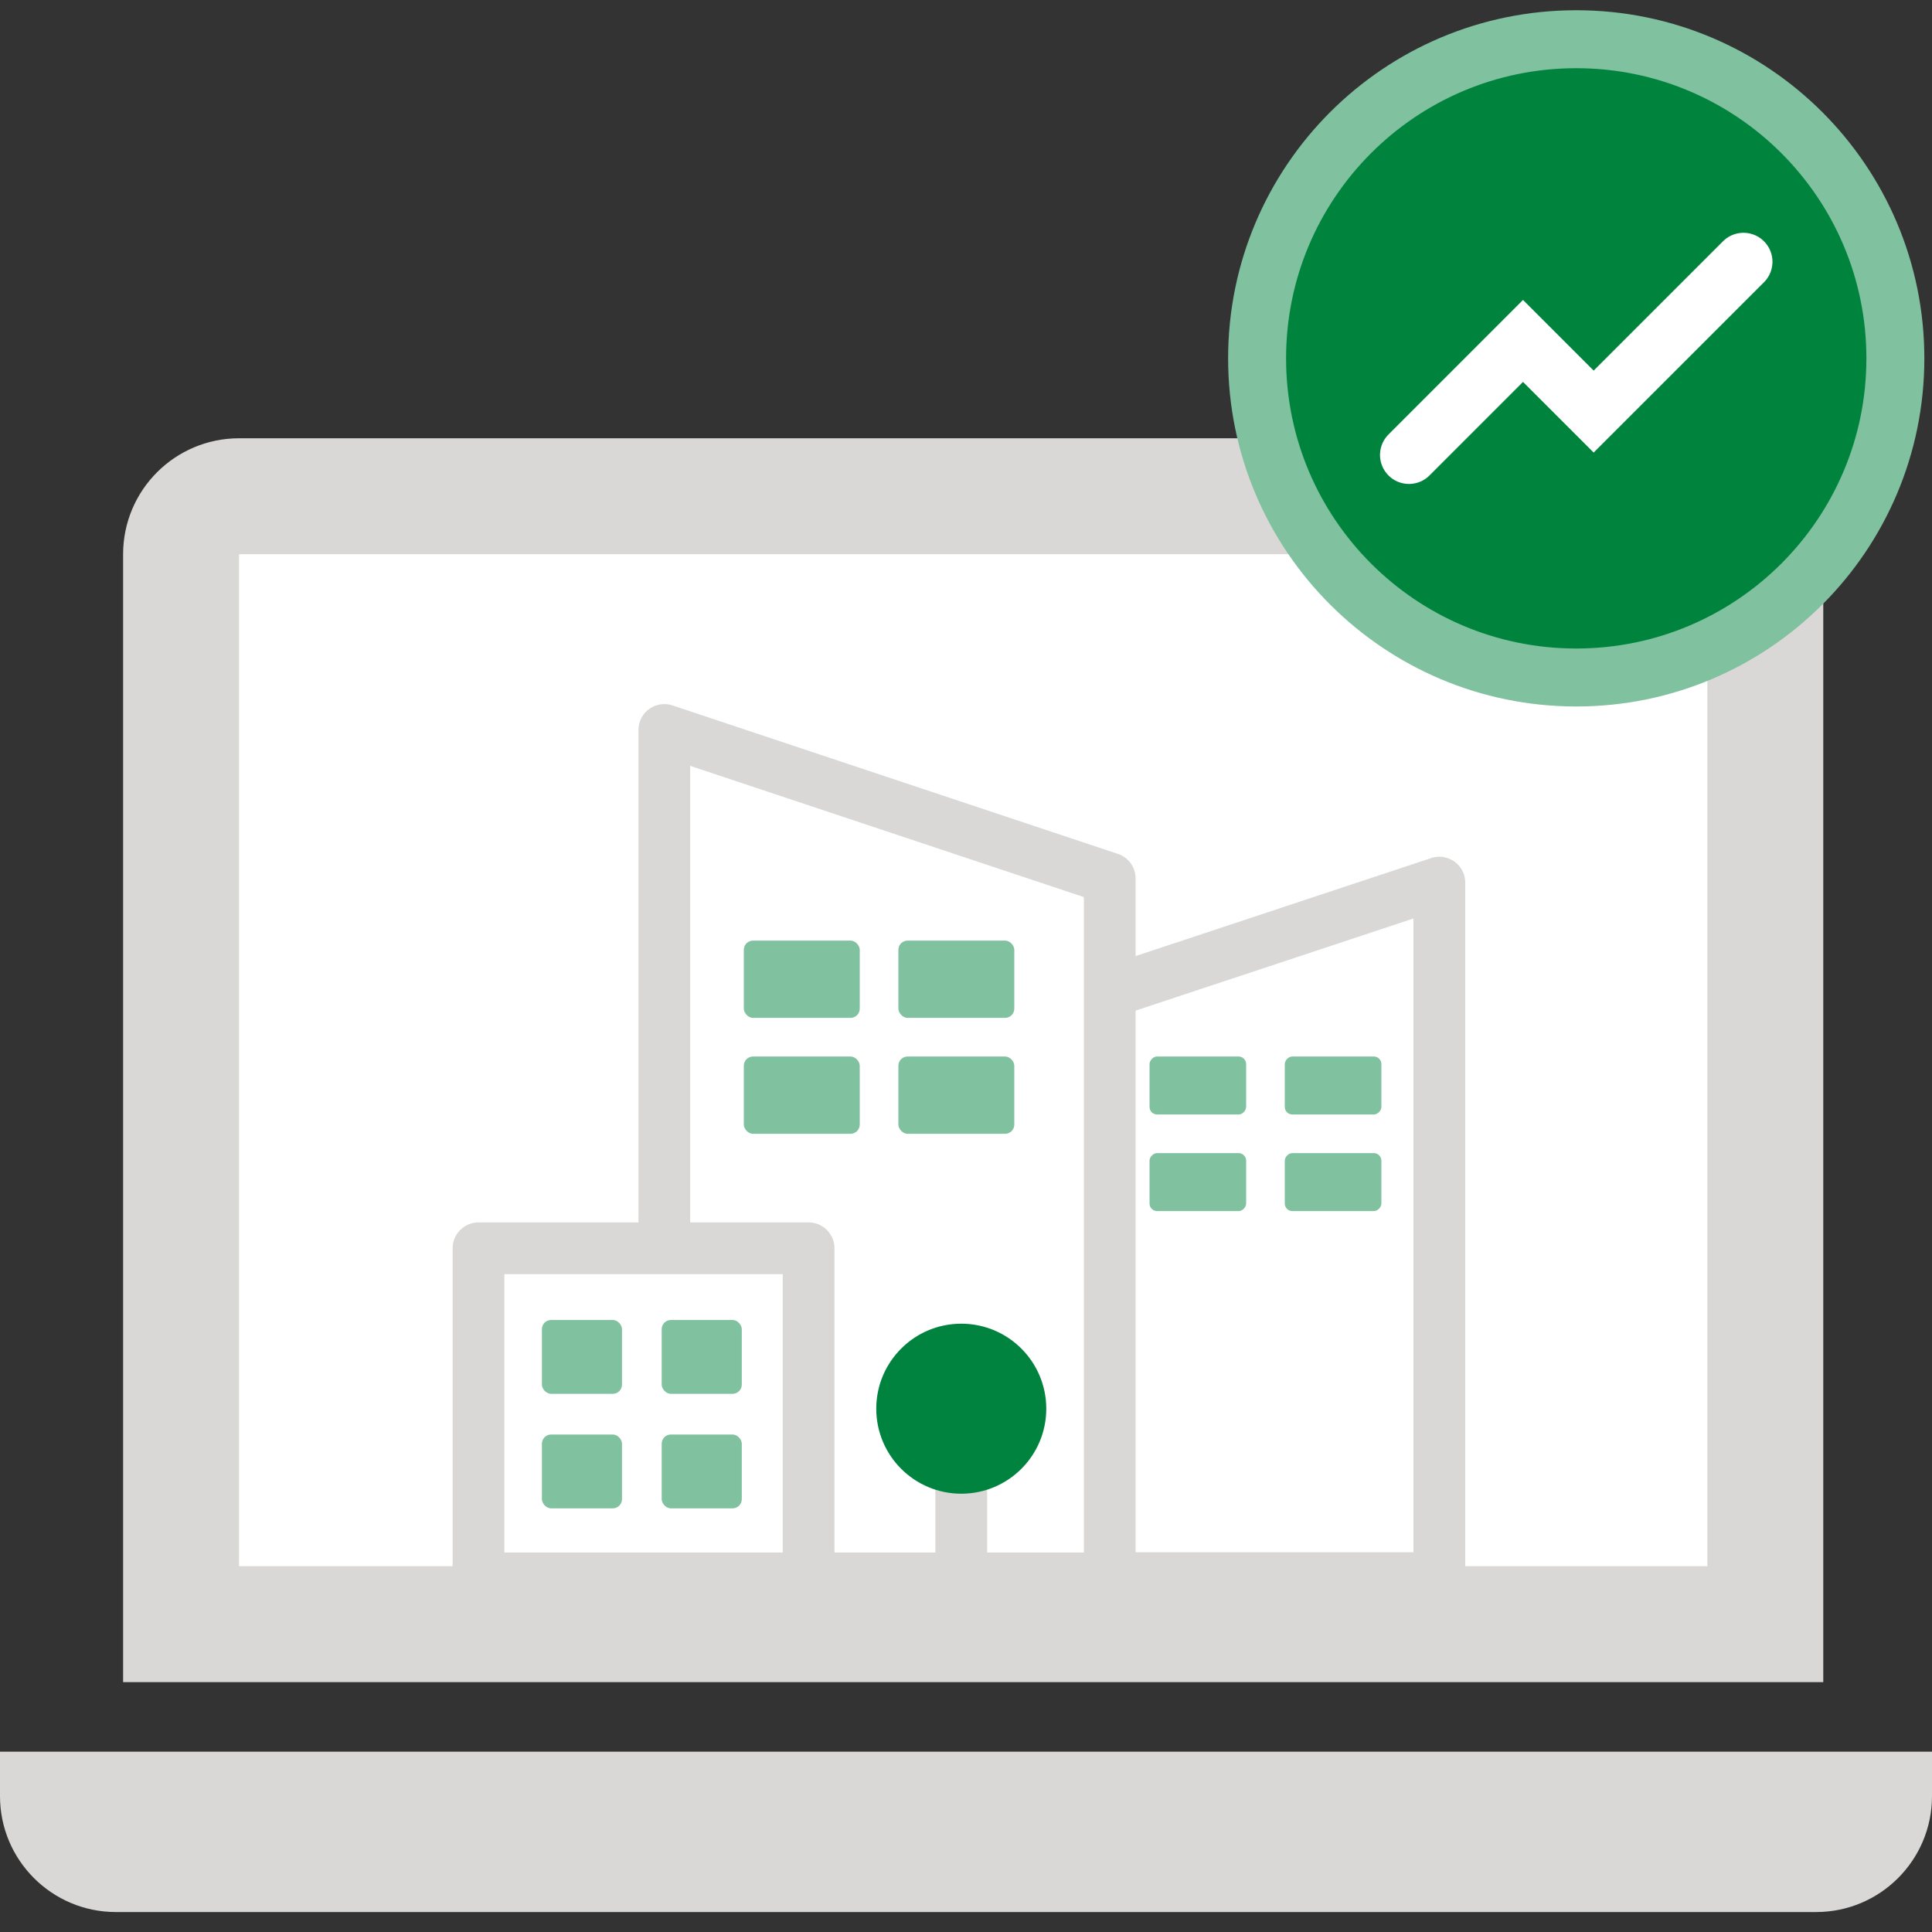 <?xml version="1.0" encoding="UTF-8"?>
<svg xmlns="http://www.w3.org/2000/svg" xmlns:xlink="http://www.w3.org/1999/xlink" width="100px" height="100px" viewBox="0 0 100 100" version="1.1">
  <rect x="0" y="0" width="100" height="100" fill="#333333" stroke="none"/>
  <title>icons / medium / bank online - corporate</title>
  <g id="icons-/-medium-/-bank-online---corporate" stroke="none" stroke-width="1" fill="none" fill-rule="evenodd">
    <g id="Group-3" transform="translate(0, 22.685)">
      <path d="M88.372,3 C89.201,3 89.951,3.336 90.494,3.879 C91.037,4.422 91.372,5.172 91.372,6 L91.372,6 L91.372,61.382 L9.372,61.382 L9.372,6 C9.372,5.172 9.708,4.422 10.251,3.879 C10.794,3.336 11.544,3 12.372,3 L12.372,3 Z" id="Rectangle" stroke="#D9D8D6" stroke-width="6" fill="#FFFFFF"></path>
      <path d="M6,67.982 L94,67.982 C97.314,67.982 100,70.668 100,73.982 L100,76.282 L100,76.282 L3.63797881e-12,76.282 L3.63797881e-12,73.982 C3.63668482e-12,70.668 2.686,67.982 6,67.982 Z" id="Rectangle" fill="#D9D8D6" transform="translate(50, 72.132) scale(1, -1) translate(-50, -72.132) "></path>
    </g>
    <g id="Group-4" transform="translate(24.5, 37.685)">
      <g id="Group-2-Copy" transform="translate(40.5, 26) scale(-1, 1) translate(-40.5, -26) translate(31, 8)">
        <polygon id="Shape" stroke="#D9D8D6" stroke-width="2.68" fill="#FFFFFF" stroke-linecap="round" stroke-linejoin="round" points="19 36 19 6.3 4.07777978e-13 0 0 36"></polygon>
        <rect id="Rectangle" fill="#80C19F" x="3" y="9" width="5" height="3" rx="0.391"></rect>
        <rect id="Rectangle" fill="#80C19F" x="10" y="9" width="5" height="3" rx="0.391"></rect>
        <rect id="Rectangle" fill="#80C19F" x="3" y="14" width="5" height="3" rx="0.391"></rect>
        <rect id="Rectangle" fill="#80C19F" x="10" y="14" width="5" height="3" rx="0.391"></rect>
      </g>
      <g id="icons8-city">
        <g id="Group-2" transform="translate(9.885, 0.098)">
          <polygon id="Shape" stroke="#D9D8D6" stroke-width="2.678" fill="#FFFFFF" stroke-linecap="round" stroke-linejoin="round" points="23.055 43.914 23.055 7.685 4.98356757e-13 -1.27897692e-13 3.55271368e-15 43.914"></polygon>
          <rect id="Rectangle" fill="#80C19F" x="4.115" y="10.902" width="6" height="4" rx="0.478"></rect>
          <rect id="Rectangle" fill="#80C19F" x="12.115" y="10.902" width="6" height="4" rx="0.478"></rect>
          <rect id="Rectangle" fill="#80C19F" x="4.115" y="16.902" width="6" height="4" rx="0.478"></rect>
          <rect id="Rectangle" fill="#80C19F" x="12.115" y="16.902" width="6" height="4" rx="0.478"></rect>
        </g>
        <rect id="Rectangle" stroke="#D9D8D6" stroke-width="2.678" fill="#FFFFFF" stroke-linecap="round" stroke-linejoin="round" x="0.267" y="26.926" width="17.086" height="17.086"></rect>
        <g id="Group" transform="translate(3.549, 30.208)" fill="#80C19F">
          <rect id="Rectangle" x="-5.64109146e-13" y="0.429" width="4.146" height="3.822" rx="0.478"></rect>
          <rect id="Rectangle" x="6.2" y="0.429" width="4.146" height="3.822" rx="0.478"></rect>
          <rect id="Rectangle" x="0" y="6.357" width="4.146" height="3.822" rx="0.478"></rect>
          <rect id="Rectangle" x="6.2" y="6.357" width="4.146" height="3.822" rx="0.478"></rect>
        </g>
        <line x1="25.255" y1="37.863" x2="25.255" y2="44.012" id="Path" stroke="#D9D8D6" stroke-width="2.678" fill="#FFFFFF"></line>
        <path d="M25.255,30.829 C22.825,30.829 20.855,32.799 20.855,35.229 C20.855,37.659 22.825,39.629 25.255,39.629 C27.685,39.629 29.655,37.659 29.655,35.229 C29.655,32.799 27.685,30.829 25.255,30.829 Z" id="Path" fill="#00833E"></path>
      </g>
    </g>
    <g id="Group" transform="translate(64.497, 2)" stroke-linecap="round" stroke-width="3">
      <path d="M17.088,0.03 C7.965,0.03 0.57,7.426 0.57,16.549 C0.57,25.672 7.965,33.067 17.088,33.067 C26.211,33.067 33.607,25.672 33.607,16.549 C33.607,7.426 26.211,0.03 17.088,0.03 Z" id="Path" stroke="#80C19F" fill="#00843D"></path>
      <polyline id="Path-21" stroke="#FFFFFF" points="8.432 21.549 14.334 15.646 17.991 19.303 25.745 11.549"></polyline>
    </g>
  </g>
</svg>
